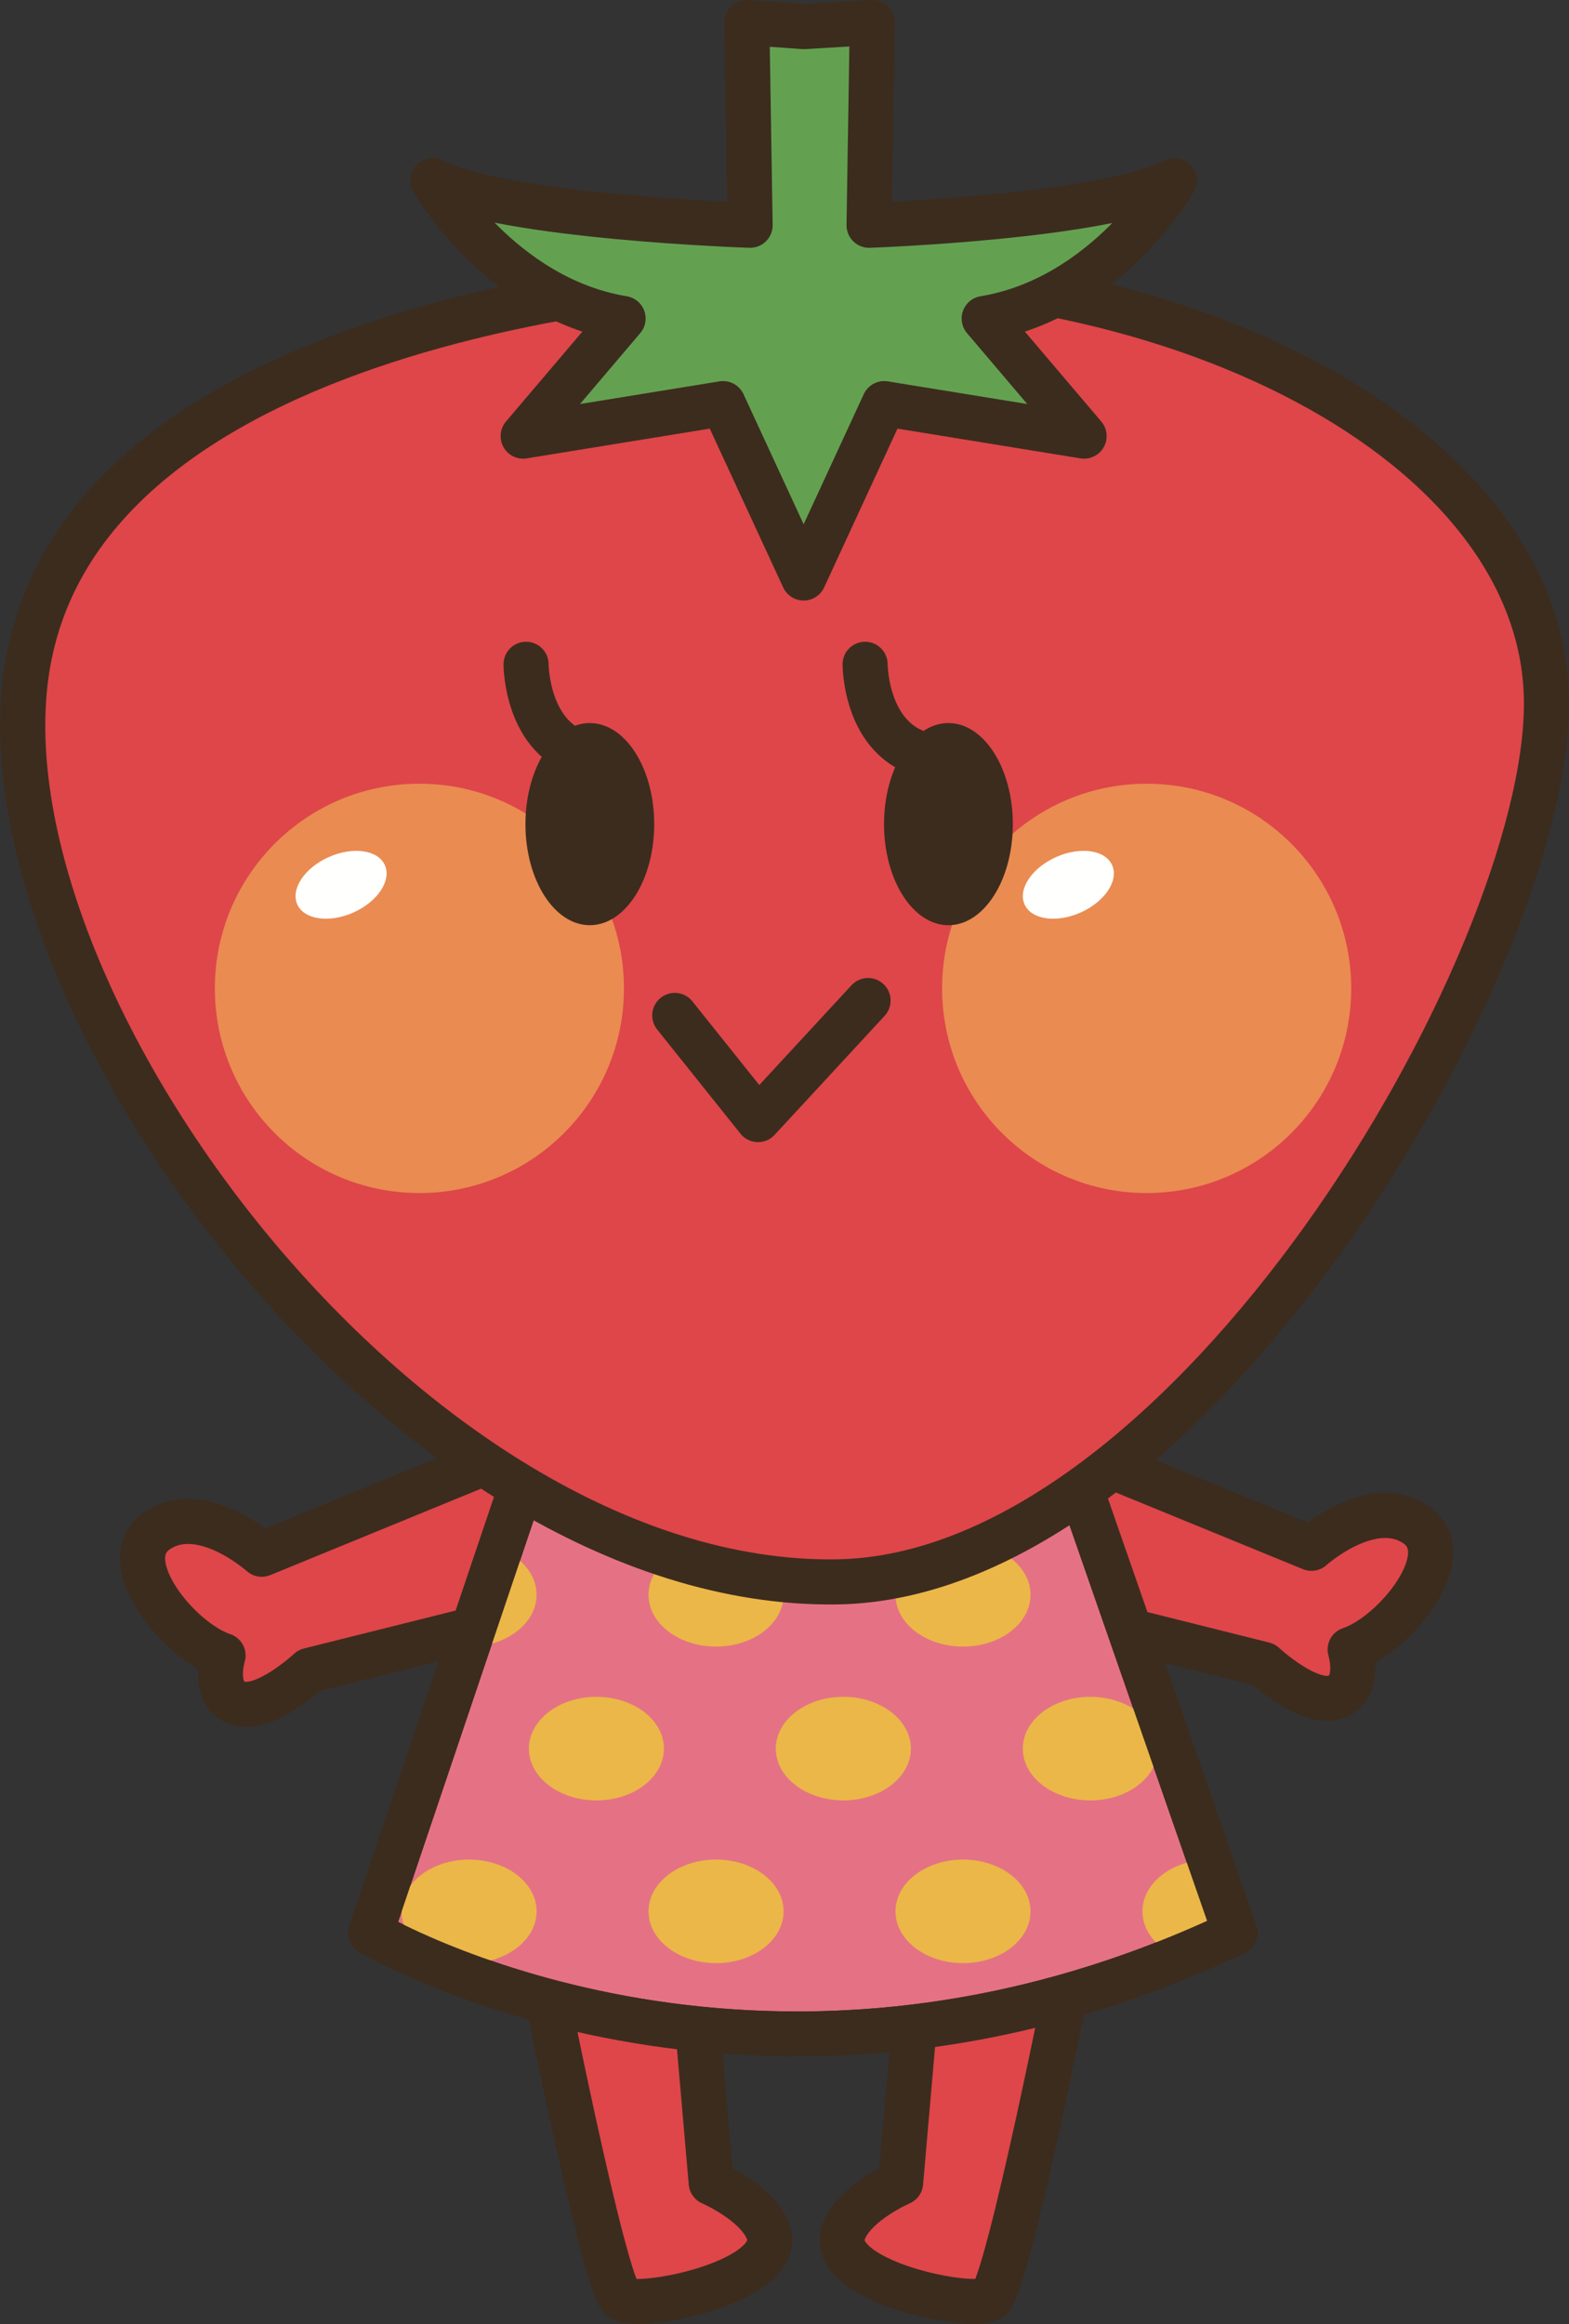 <?xml version="1.0" encoding="UTF-8"?>
<!DOCTYPE svg PUBLIC "-//W3C//DTD SVG 1.1//EN" "http://www.w3.org/Graphics/SVG/1.1/DTD/svg11.dtd">
<svg version="1.1" xmlns="http://www.w3.org/2000/svg" xmlns:xlink="http://www.w3.org/1999/xlink" x="0" y="0" width="348.085" height="515.318" viewBox="0, 0, 348.085, 515.318">
  <rect x="0" y="0" width="348.085" height="515.318" fill="#333333" stroke="none"/>
  <defs>
    <clipPath id="Clip_1">
      <path d="M119.141,319.253 L82.236,428.555 C82.236,428.555 167.294,479.073 274.004,428.555 L234.697,315.577 z"/>
    </clipPath>
  </defs>
  <g id="Layer_1">
    <path d="M112.881,322.163 L58.067,344.624 C58.067,344.624 44.853,332.74 34.95,339.341 C25.039,345.943 39.57,363.78 49.483,367.076 C49.483,367.076 46.835,375.66 52.782,377.642 C58.72,379.624 68.623,370.381 68.623,370.381 L116.182,358.492" fill="#DE4649" id="path838"/>
    <path d="M112.881,322.163 L58.067,344.624 C58.067,344.624 44.853,332.74 34.95,339.341 C25.039,345.943 39.57,363.78 49.483,367.076 C49.483,367.076 46.835,375.66 52.782,377.642 C58.72,379.624 68.623,370.381 68.623,370.381 L116.182,358.492" fill-opacity="0" stroke="#3C2C1E" stroke-width="10" stroke-linecap="round" stroke-linejoin="round" id="path840"/>
    <path d="M153.818,438.404 L157.782,483.98 C157.782,483.98 167.735,488.262 170.322,494.551 C174.95,505.777 141.924,512.378 137.958,509.737 C133.994,507.095 119.473,433.13 119.473,433.13" fill="#DE4649" id="path842"/>
    <path d="M153.818,438.404 L157.782,483.98 C157.782,483.98 167.735,488.262 170.322,494.551 C174.95,505.777 141.924,512.378 137.958,509.737 C133.994,507.095 119.473,433.13 119.473,433.13" fill-opacity="0" stroke="#3C2C1E" stroke-width="10" stroke-linecap="round" stroke-linejoin="round" id="path844"/>
    <path d="M236.123,320.845 L290.947,343.306 C290.947,343.306 304.16,331.416 314.072,338.023 C323.975,344.624 309.443,362.456 299.53,365.757 C299.53,365.757 302.177,374.341 296.239,376.324 C290.292,378.306 280.381,369.063 280.381,369.063 L232.832,357.168" fill="#DE4649" id="path846"/>
    <path d="M236.123,320.845 L290.947,343.306 C290.947,343.306 304.16,331.416 314.072,338.023 C323.975,344.624 309.443,362.456 299.53,365.757 C299.53,365.757 302.177,374.341 296.239,376.324 C290.292,378.306 280.381,369.063 280.381,369.063 L232.832,357.168" fill-opacity="0" stroke="#3C2C1E" stroke-width="10" stroke-linecap="round" stroke-linejoin="round" id="path848"/>
    <path d="M203.769,438.404 L199.804,483.98 C199.804,483.98 189.853,488.262 187.256,494.551 C182.636,505.777 215.664,512.378 219.619,509.737 C223.583,507.095 238.114,433.13 238.114,433.13" fill="#DE4649" id="path850"/>
    <path d="M203.769,438.404 L199.804,483.98 C199.804,483.98 189.853,488.262 187.256,494.551 C182.636,505.777 215.664,512.378 219.619,509.737 C223.583,507.095 238.114,433.13 238.114,433.13" fill-opacity="0" stroke="#3C2C1E" stroke-width="10" stroke-linecap="round" stroke-linejoin="round" id="path852"/>
    <g clip-path="url(#Clip_1)" id="g882">
      <path d="M119.141,319.253 L82.236,428.555 C82.236,428.555 167.294,479.073 274.004,428.555 L234.697,315.577" fill="#E57284" id="path854"/>
      <path d="M119.141,319.253 L82.236,428.555 C82.236,428.555 167.294,479.073 274.004,428.555 L234.697,315.577" fill-opacity="0" stroke="#3C2C1E" stroke-width="10" stroke-linecap="round" stroke-linejoin="round" id="path856"/>
      <path d="M119.042,353.614 C119.042,359.956 112.333,365.098 104.072,365.098 C95.79,365.098 89.082,359.956 89.082,353.614 C89.082,347.281 95.79,342.139 104.072,342.139 C112.333,342.139 119.042,347.281 119.042,353.614" fill="#EBB748" id="path858"/>
      <path d="M173.838,353.614 C173.838,359.956 167.139,365.098 158.858,365.098 C150.575,365.098 143.876,359.956 143.876,353.614 C143.876,347.281 150.575,342.139 158.858,342.139 C167.139,342.139 173.838,347.281 173.838,353.614" fill="#EBB748" id="path860"/>
      <path d="M228.623,353.614 C228.623,359.956 221.924,365.098 213.643,365.098 C205.371,365.098 198.662,359.956 198.662,353.614 C198.662,347.281 205.371,342.139 213.643,342.139 C221.924,342.139 228.623,347.281 228.623,353.614" fill="#EBB748" id="path862"/>
      <path d="M283.417,353.614 C283.417,359.956 276.708,365.098 268.447,365.098 C260.165,365.098 253.457,359.956 253.457,353.614 C253.457,347.281 260.165,342.139 268.447,342.139 C276.708,342.139 283.417,347.281 283.417,353.614" fill="#EBB748" id="path864"/>
      <path d="M119.042,423.809 C119.042,430.147 112.333,435.288 104.072,435.288 C95.79,435.288 89.082,430.147 89.082,423.809 C89.082,417.466 95.79,412.329 104.072,412.329 C112.333,412.329 119.042,417.466 119.042,423.809" fill="#EBB748" id="path866"/>
      <path d="M173.838,423.809 C173.838,430.147 167.139,435.288 158.858,435.288 C150.575,435.288 143.876,430.147 143.876,423.809 C143.876,417.466 150.575,412.329 158.858,412.329 C167.139,412.329 173.838,417.466 173.838,423.809" fill="#EBB748" id="path868"/>
      <path d="M228.623,423.809 C228.623,430.147 221.924,435.288 213.643,435.288 C205.371,435.288 198.662,430.147 198.662,423.809 C198.662,417.466 205.371,412.329 213.643,412.329 C221.924,412.329 228.623,417.466 228.623,423.809" fill="#EBB748" id="path870"/>
      <path d="M283.417,423.809 C283.417,430.147 276.708,435.288 268.447,435.288 C260.165,435.288 253.457,430.147 253.457,423.809 C253.457,417.466 260.165,412.329 268.447,412.329 C276.708,412.329 283.417,417.466 283.417,423.809" fill="#EBB748" id="path872"/>
      <path d="M92.509,387.725 C92.509,394.068 85.79,399.204 77.529,399.204 C69.248,399.204 62.539,394.068 62.539,387.725 C62.539,381.387 69.248,376.245 77.529,376.245 C85.79,376.245 92.509,381.387 92.509,387.725" fill="#EBB748" id="path874"/>
      <path d="M147.294,387.725 C147.294,394.068 140.585,399.204 132.314,399.204 C124.032,399.204 117.333,394.068 117.333,387.725 C117.333,381.387 124.032,376.245 132.314,376.245 C140.585,376.245 147.294,381.387 147.294,387.725" fill="#EBB748" id="path876"/>
      <path d="M202.08,387.725 C202.08,394.068 195.381,399.204 187.1,399.204 C178.828,399.204 172.119,394.068 172.119,387.725 C172.119,381.387 178.828,376.245 187.1,376.245 C195.381,376.245 202.08,381.387 202.08,387.725" fill="#EBB748" id="path878"/>
      <path d="M256.874,387.725 C256.874,394.068 250.165,399.204 241.894,399.204 C233.623,399.204 226.914,394.068 226.914,387.725 C226.914,381.387 233.623,376.245 241.894,376.245 C250.165,376.245 256.874,381.387 256.874,387.725" fill="#EBB748" id="path880"/>
    </g>
    <path d="M119.141,319.253 L82.236,428.555 C82.236,428.555 167.294,479.073 274.004,428.555 L234.697,315.577" fill-opacity="0" stroke="#3C2C1E" stroke-width="10" stroke-linecap="round" stroke-linejoin="round" id="path884"/>
    <path d="M166.748,61.04 C166.748,61.04 22.705,65.85 6.552,145.191 C-8.349,218.301 89.999,352.085 185.575,350.757 C263.749,349.673 343.085,213.716 343.085,156.006 C343.085,98.301 259.629,55.035 166.748,61.04" fill="#DE4649" id="path886"/>
    <path d="M166.748,61.04 C166.748,61.04 22.705,65.85 6.552,145.191 C-8.349,218.301 89.999,352.085 185.575,350.757 C263.749,349.673 343.085,213.716 343.085,156.006 C343.085,98.301 259.629,55.035 166.748,61.04 z" fill-opacity="0" stroke="#3C2C1E" stroke-width="10" stroke-linecap="round" stroke-linejoin="round" id="path888"/>
    <path d="M178.29,128.159 L196.162,89.497 L240.508,96.7 L218.34,70.625 C245.518,66.123 260.537,40.064 260.537,40.064 C244.794,48.155 192.802,49.947 192.802,49.947 L193.516,5 L178.29,5.899 L165.693,5 L166.415,49.947 C166.415,49.947 111.768,48.155 96.035,40.064 C96.035,40.064 111.044,66.123 138.233,70.625 L116.064,96.7 L160.41,89.497 L178.29,128.159" fill="#63A151" id="path890"/>
    <path d="M178.29,128.159 L196.162,89.497 L240.508,96.7 L218.34,70.625 C245.518,66.123 260.537,40.064 260.537,40.064 C244.794,48.155 192.802,49.947 192.802,49.947 L193.516,5 L178.29,5.899 L165.693,5 L166.415,49.947 C166.415,49.947 111.768,48.155 96.035,40.064 C96.035,40.064 111.044,66.123 138.233,70.625 L116.064,96.7 L160.41,89.497 z" fill-opacity="0" stroke="#3C2C1E" stroke-width="10" stroke-linecap="round" stroke-linejoin="round" id="path892"/>
    <path d="M138.427,219.155 C138.427,244.219 118.095,264.536 93.037,264.536 C67.968,264.536 47.665,244.219 47.665,219.155 C47.665,194.092 67.968,173.774 93.037,173.774 C118.095,173.774 138.427,194.092 138.427,219.155" fill="#EA8B52" id="path894"/>
    <path d="M85.381,191.831 C86.904,195.225 83.779,199.922 78.427,202.324 C73.057,204.727 67.47,203.926 65.947,200.532 C64.443,197.148 67.549,192.446 72.919,190.049 C78.29,187.646 83.876,188.447 85.381,191.831" fill="#FFFFFE" id="path896"/>
    <path d="M299.766,219.155 C299.766,244.219 279.453,264.536 254.384,264.536 C229.325,264.536 209.004,244.219 209.004,219.155 C209.004,194.092 229.325,173.774 254.384,173.774 C279.453,173.774 299.766,194.092 299.766,219.155" fill="#EA8B52" id="path898"/>
    <path d="M246.728,191.831 C248.252,195.225 245.126,199.922 239.766,202.324 C234.404,204.727 228.818,203.926 227.294,200.532 C225.79,197.148 228.905,192.446 234.268,190.049 C239.638,187.646 245.225,188.447 246.728,191.831" fill="#FFFFFE" id="path900"/>
    <path d="M145.136,182.739 C145.136,195.112 138.739,205.147 130.85,205.147 C122.958,205.147 116.572,195.112 116.572,182.739 C116.572,170.361 122.958,160.327 130.85,160.327 C138.739,160.327 145.136,170.361 145.136,182.739" fill="#3C2C1E" id="path902"/>
    <path d="M224.697,182.739 C224.697,195.112 218.301,205.147 210.41,205.147 C202.519,205.147 196.123,195.112 196.123,182.739 C196.123,170.361 202.519,160.327 210.41,160.327 C218.301,160.327 224.697,170.361 224.697,182.739" fill="#3C2C1E" id="path904"/>
    <path d="M149.697,225.151 L168.174,248.247 L192.578,221.855 M116.708,147.3 C116.708,147.3 116.708,165.771 131.884,167.749 M191.924,147.3 C191.924,147.3 191.924,165.771 207.1,167.749" fill-opacity="0" stroke="#3C2C1E" stroke-width="10" stroke-linecap="round" stroke-linejoin="round" id="path906"/>
  </g>
</svg>
